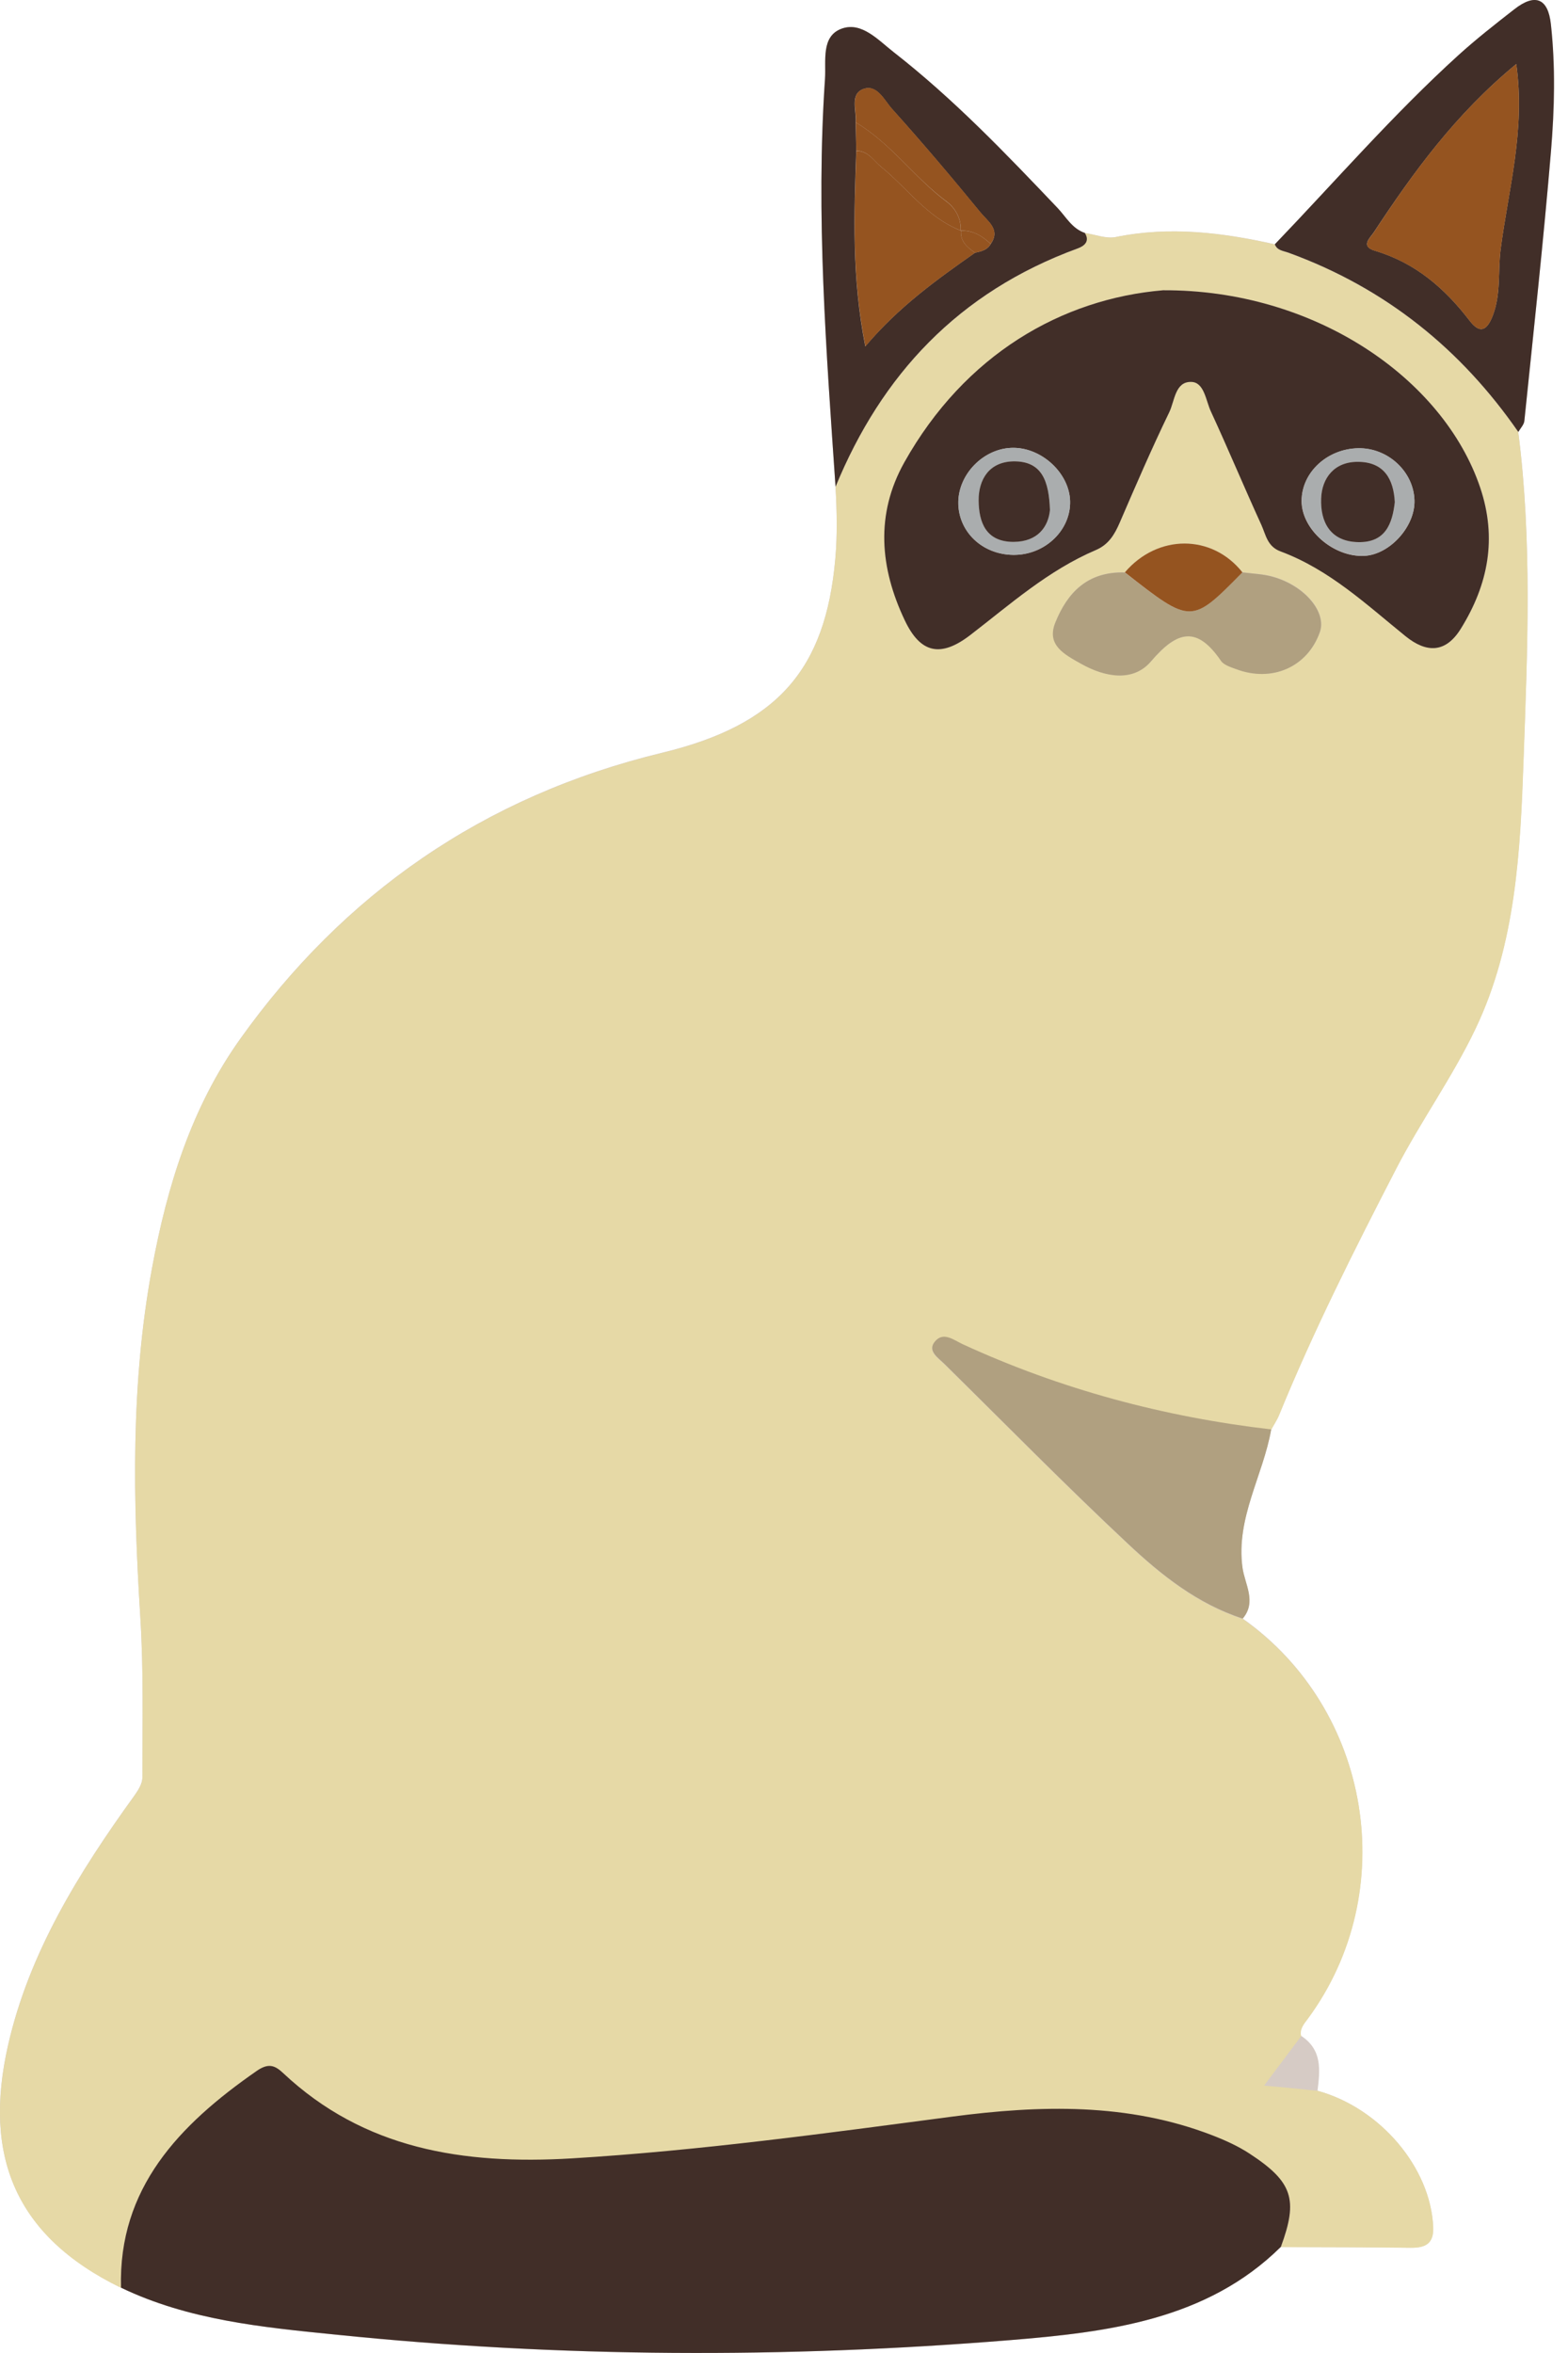 <svg width="60" height="90" viewBox="0 0 60 90" fill="none" xmlns="http://www.w3.org/2000/svg">
<g clip-path="url(#clip0)">
<path fill-rule="evenodd" clip-rule="evenodd" d="M58.098 16.522C58.178 16.38 58.315 16.238 58.333 16.092C58.687 12.658 59.059 9.22 59.352 5.777C59.489 4.165 59.529 2.539 59.347 0.921C59.241 -0.044 58.762 -0.284 57.943 0.359C57.216 0.926 56.485 1.497 55.807 2.113C53.308 4.382 51.111 6.921 48.785 9.344C46.773 8.892 44.757 8.644 42.697 9.065C42.329 9.14 41.908 8.968 41.514 8.91C41.022 8.742 40.8 8.307 40.481 7.971C38.492 5.875 36.498 3.788 34.194 1.994C33.614 1.542 32.98 0.828 32.223 1.09C31.399 1.373 31.611 2.33 31.567 3.017C31.212 8.228 31.616 13.42 31.97 18.617C32.023 19.539 32.045 20.452 31.961 21.387C31.585 25.605 29.755 27.723 25.337 28.79C18.465 30.452 13.135 34.214 9.201 39.721C7.331 42.339 6.396 45.352 5.816 48.502C4.996 52.946 5.089 57.381 5.368 61.847C5.497 63.89 5.448 65.941 5.448 67.984C5.448 68.214 5.293 68.467 5.147 68.671C3.011 71.626 1.106 74.696 0.304 78.241C-0.639 82.415 0.539 85.507 4.629 87.501C7.207 88.742 10.03 89.012 12.834 89.3C21.425 90.182 30.034 90.208 38.634 89.513C42.387 89.207 46.166 88.746 49.006 85.946C50.659 85.955 52.311 85.95 53.964 85.972C54.571 85.981 54.868 85.791 54.837 85.162C54.73 82.902 52.812 80.629 50.415 79.969C50.513 79.185 50.605 78.4 49.781 77.864C49.724 77.585 49.883 77.412 50.047 77.191C53.618 72.339 52.475 65.379 47.548 61.905C48.093 61.263 47.624 60.585 47.539 59.96C47.287 58.064 48.328 56.447 48.638 54.679C48.745 54.488 48.864 54.306 48.944 54.112C50.255 50.904 51.815 47.807 53.41 44.719C54.354 42.889 55.572 41.201 56.45 39.358C58.014 36.092 58.173 32.512 58.297 29.016C58.452 24.86 58.63 20.678 58.098 16.522Z" fill="#D6CBC5"/>
<path fill-rule="evenodd" clip-rule="evenodd" d="M50.421 79.973C52.818 80.634 54.736 82.902 54.843 85.166C54.874 85.795 54.581 85.986 53.97 85.977C52.317 85.955 50.665 85.955 49.012 85.95C49.681 84.138 49.468 83.46 47.816 82.384C47.382 82.1 46.89 81.874 46.394 81.684C43.164 80.434 39.805 80.527 36.451 80.966C31.608 81.599 26.779 82.269 21.888 82.565C17.714 82.818 13.93 82.207 10.838 79.304C10.518 79.007 10.275 78.906 9.823 79.22C6.837 81.285 4.528 83.713 4.63 87.51C0.541 85.516 -0.638 82.424 0.306 78.25C1.108 74.705 3.013 71.635 5.149 68.68C5.295 68.476 5.45 68.223 5.45 67.993C5.45 65.946 5.499 63.895 5.37 61.856C5.091 57.39 4.998 52.955 5.818 48.511C6.398 45.361 7.328 42.353 9.203 39.73C13.137 34.222 18.471 30.461 25.339 28.799C29.756 27.732 31.586 25.614 31.963 21.396C32.047 20.461 32.025 19.548 31.972 18.627C33.726 14.364 36.659 11.183 41.241 9.504C41.493 9.411 41.71 9.229 41.507 8.914C41.905 8.972 42.326 9.145 42.69 9.07C44.754 8.649 46.77 8.897 48.777 9.349C48.866 9.588 49.105 9.597 49.309 9.672C53.035 11.032 55.915 13.376 58.095 16.526C58.627 20.682 58.449 24.865 58.303 29.025C58.179 32.521 58.02 36.101 56.456 39.366C55.578 41.205 54.36 42.898 53.416 44.727C51.821 47.816 50.261 50.913 48.95 54.12C48.87 54.32 48.746 54.497 48.644 54.688C44.528 54.205 40.585 53.15 36.846 51.431C36.504 51.276 36.092 50.922 35.764 51.338C35.481 51.693 35.897 51.945 36.141 52.184C38.476 54.484 40.771 56.823 43.168 59.065C44.435 60.252 45.813 61.356 47.554 61.923C52.477 65.397 53.624 72.357 50.053 77.209C49.889 77.43 49.73 77.603 49.788 77.882C49.331 78.489 48.875 79.101 48.37 79.774C49.127 79.836 49.774 79.907 50.421 79.973ZM43.044 21.892C41.613 21.852 40.842 22.667 40.386 23.81C40.04 24.67 40.731 25.024 41.36 25.379C42.282 25.902 43.359 26.097 44.05 25.29C45.056 24.112 45.809 23.934 46.726 25.273C46.832 25.427 47.094 25.507 47.297 25.587C48.671 26.11 50.031 25.512 50.505 24.183C50.78 23.42 49.947 22.406 48.724 22.06C48.347 21.95 47.94 21.945 47.545 21.887C46.38 20.425 44.298 20.421 43.044 21.892ZM44.502 11.103C40.638 11.431 36.925 13.549 34.608 17.687C33.496 19.677 33.673 21.724 34.626 23.726C35.228 24.998 36.004 25.157 37.133 24.289C38.662 23.11 40.111 21.817 41.941 21.037C42.428 20.828 42.654 20.443 42.849 19.995C43.456 18.578 44.072 17.16 44.745 15.769C44.954 15.339 44.967 14.59 45.587 14.608C46.079 14.621 46.141 15.317 46.336 15.729C47.001 17.173 47.612 18.635 48.272 20.08C48.441 20.452 48.498 20.904 49.003 21.09C50.886 21.79 52.295 23.124 53.793 24.338C54.59 24.98 55.321 24.985 55.902 24.05C56.956 22.353 57.293 20.58 56.646 18.657C55.228 14.457 50.284 11.072 44.502 11.103Z" fill="#E6D9A6"/>
<path fill-rule="evenodd" clip-rule="evenodd" d="M4.63 87.501C4.528 83.704 6.841 81.28 9.823 79.211C10.275 78.897 10.523 78.999 10.837 79.296C13.93 82.198 17.714 82.805 21.887 82.556C26.779 82.26 31.608 81.595 36.451 80.957C39.805 80.518 43.163 80.425 46.394 81.675C46.885 81.865 47.377 82.087 47.816 82.375C49.468 83.456 49.681 84.129 49.012 85.941C46.172 88.746 42.393 89.202 38.64 89.508C30.04 90.208 21.431 90.177 12.84 89.296C10.031 89.016 7.209 88.742 4.63 87.501Z" fill="#412E28"/>
<path fill-rule="evenodd" clip-rule="evenodd" d="M58.099 16.522C55.919 13.376 53.044 11.028 49.313 9.668C49.109 9.592 48.87 9.584 48.782 9.344C51.108 6.921 53.305 4.382 55.804 2.113C56.482 1.498 57.213 0.926 57.94 0.359C58.76 -0.284 59.238 -0.044 59.344 0.922C59.522 2.539 59.482 4.165 59.349 5.778C59.061 9.22 58.684 12.654 58.33 16.092C58.321 16.238 58.184 16.376 58.099 16.522ZM58.02 2.45C55.68 4.377 54.072 6.606 52.561 8.897C52.432 9.092 52.043 9.42 52.605 9.588C54.174 10.053 55.295 11.041 56.238 12.268C56.611 12.756 56.89 12.681 57.125 12.06C57.439 11.232 57.315 10.377 57.421 9.544C57.714 7.257 58.378 4.989 58.02 2.45Z" fill="#412E28"/>
<path fill-rule="evenodd" clip-rule="evenodd" d="M41.511 8.91C41.71 9.225 41.498 9.406 41.245 9.499C36.659 11.174 33.726 14.355 31.972 18.618C31.617 13.425 31.214 8.228 31.569 3.017C31.617 2.331 31.405 1.373 32.224 1.09C32.982 0.829 33.615 1.542 34.196 1.994C36.495 3.788 38.489 5.875 40.479 7.966C40.798 8.307 41.024 8.742 41.511 8.91ZM37.909 9.331C38.299 8.782 37.785 8.458 37.519 8.13C36.42 6.788 35.299 5.463 34.134 4.169C33.842 3.846 33.558 3.208 33.031 3.407C32.508 3.607 32.783 4.24 32.743 4.688C32.752 5.047 32.756 5.41 32.765 5.769C32.681 8.188 32.588 10.611 33.11 13.248C34.404 11.719 35.853 10.691 37.306 9.668C37.55 9.615 37.785 9.561 37.909 9.331Z" fill="#412E28"/>
<path fill-rule="evenodd" clip-rule="evenodd" d="M47.554 61.91C45.813 61.342 44.435 60.239 43.168 59.052C40.771 56.81 38.476 54.47 36.141 52.171C35.902 51.932 35.485 51.679 35.764 51.325C36.092 50.908 36.504 51.263 36.845 51.418C40.585 53.137 44.524 54.196 48.644 54.674C48.334 56.442 47.288 58.059 47.545 59.956C47.63 60.589 48.099 61.267 47.554 61.91Z" fill="#B0A080"/>
<path fill-rule="evenodd" clip-rule="evenodd" d="M44.502 11.103C50.283 11.072 55.228 14.457 56.642 18.657C57.288 20.585 56.952 22.353 55.897 24.05C55.317 24.985 54.586 24.98 53.788 24.338C52.286 23.124 50.877 21.79 48.999 21.09C48.493 20.904 48.436 20.452 48.268 20.08C47.607 18.635 46.996 17.169 46.331 15.729C46.141 15.317 46.079 14.617 45.583 14.608C44.962 14.59 44.949 15.343 44.741 15.769C44.067 17.16 43.456 18.578 42.844 19.995C42.65 20.443 42.423 20.828 41.936 21.037C40.106 21.817 38.662 23.11 37.129 24.289C35.999 25.157 35.224 24.998 34.621 23.726C33.669 21.724 33.491 19.677 34.603 17.687C36.925 13.549 40.638 11.431 44.502 11.103ZM40.948 19.158C40.913 18.108 39.889 17.142 38.795 17.129C37.652 17.116 36.633 18.152 36.672 19.291C36.712 20.412 37.669 21.258 38.87 21.223C40.035 21.187 40.979 20.248 40.948 19.158ZM54.125 19.14C54.094 18.037 53.106 17.125 51.972 17.147C50.78 17.169 49.809 18.073 49.805 19.158C49.801 20.253 51.019 21.32 52.206 21.263C53.181 21.214 54.156 20.137 54.125 19.14Z" fill="#412E28"/>
<path fill-rule="evenodd" clip-rule="evenodd" d="M47.541 21.892C47.935 21.945 48.343 21.954 48.72 22.065C49.943 22.415 50.776 23.429 50.501 24.187C50.027 25.516 48.671 26.114 47.293 25.591C47.089 25.516 46.828 25.436 46.721 25.277C45.804 23.939 45.056 24.112 44.045 25.295C43.358 26.101 42.282 25.906 41.356 25.383C40.727 25.029 40.035 24.674 40.381 23.815C40.842 22.672 41.608 21.856 43.039 21.896C45.583 23.881 45.583 23.881 47.541 21.892Z" fill="#B0A080"/>
<path fill-rule="evenodd" clip-rule="evenodd" d="M47.541 21.892C45.583 23.881 45.583 23.881 43.044 21.892C44.298 20.421 46.38 20.425 47.541 21.892Z" fill="#955420"/>
<path fill-rule="evenodd" clip-rule="evenodd" d="M58.02 2.45C58.379 4.989 57.718 7.257 57.422 9.548C57.315 10.381 57.439 11.236 57.125 12.065C56.89 12.685 56.611 12.756 56.239 12.273C55.295 11.041 54.174 10.058 52.605 9.592C52.043 9.424 52.433 9.096 52.561 8.901C54.072 6.602 55.676 4.378 58.02 2.45Z" fill="#955420"/>
<path fill-rule="evenodd" clip-rule="evenodd" d="M37.311 9.668C35.858 10.691 34.404 11.719 33.115 13.248C32.592 10.607 32.685 8.188 32.769 5.769C33.235 5.778 33.425 6.145 33.726 6.389C34.732 7.209 35.481 8.316 36.766 8.821L36.775 8.83C36.739 9.229 37.01 9.46 37.311 9.668Z" fill="#955420"/>
<path fill-rule="evenodd" clip-rule="evenodd" d="M32.747 4.683C32.791 4.236 32.512 3.598 33.035 3.403C33.562 3.203 33.846 3.841 34.138 4.165C35.299 5.459 36.425 6.783 37.523 8.126C37.789 8.454 38.303 8.782 37.909 9.327C37.59 9.034 37.244 8.808 36.775 8.821L36.766 8.813C36.779 8.356 36.566 7.966 36.225 7.709C34.98 6.788 34.103 5.49 32.747 4.683Z" fill="#955420"/>
<path fill-rule="evenodd" clip-rule="evenodd" d="M32.747 4.683C34.103 5.49 34.98 6.788 36.221 7.714C36.566 7.971 36.779 8.361 36.761 8.817C35.476 8.312 34.728 7.204 33.722 6.385C33.42 6.141 33.23 5.773 32.765 5.764C32.76 5.405 32.756 5.047 32.747 4.683Z" fill="#955420"/>
<path fill-rule="evenodd" clip-rule="evenodd" d="M36.775 8.826C37.244 8.808 37.594 9.034 37.909 9.331C37.785 9.561 37.55 9.614 37.311 9.668C37.009 9.459 36.739 9.229 36.775 8.826Z" fill="#955420"/>
<path fill-rule="evenodd" clip-rule="evenodd" d="M40.948 19.158C40.984 20.248 40.036 21.187 38.866 21.223C37.67 21.258 36.708 20.412 36.668 19.291C36.633 18.152 37.647 17.116 38.791 17.129C39.885 17.142 40.913 18.108 40.948 19.158ZM40.177 19.508C40.138 18.427 39.894 17.621 38.773 17.647C37.856 17.669 37.448 18.334 37.453 19.145C37.457 19.965 37.714 20.727 38.791 20.727C39.717 20.727 40.115 20.142 40.177 19.508Z" fill="#AAADAE"/>
<path fill-rule="evenodd" clip-rule="evenodd" d="M54.125 19.14C54.152 20.133 53.181 21.209 52.211 21.258C51.028 21.316 49.81 20.253 49.81 19.154C49.81 18.068 50.784 17.164 51.976 17.142C53.111 17.125 54.094 18.037 54.125 19.14ZM53.372 19.207C53.328 18.334 52.969 17.669 51.967 17.665C51.055 17.661 50.576 18.29 50.554 19.07C50.528 19.933 50.877 20.713 51.972 20.735C53.017 20.758 53.279 20.027 53.372 19.207Z" fill="#AAADAE"/>
<path fill-rule="evenodd" clip-rule="evenodd" d="M40.177 19.508C40.115 20.142 39.717 20.722 38.786 20.727C37.714 20.727 37.457 19.965 37.448 19.145C37.444 18.338 37.851 17.669 38.768 17.647C39.894 17.625 40.137 18.432 40.177 19.508Z" fill="#412E28"/>
<path fill-rule="evenodd" clip-rule="evenodd" d="M53.372 19.207C53.279 20.027 53.017 20.758 51.971 20.736C50.877 20.713 50.523 19.934 50.554 19.07C50.58 18.285 51.059 17.656 51.967 17.665C52.968 17.67 53.327 18.334 53.372 19.207Z" fill="#412E28"/>
</g>
<defs>
<clipPath id="clip0">
<rect width="59.468" height="90" fill="white"/>
</clipPath>
</defs>
</svg>
